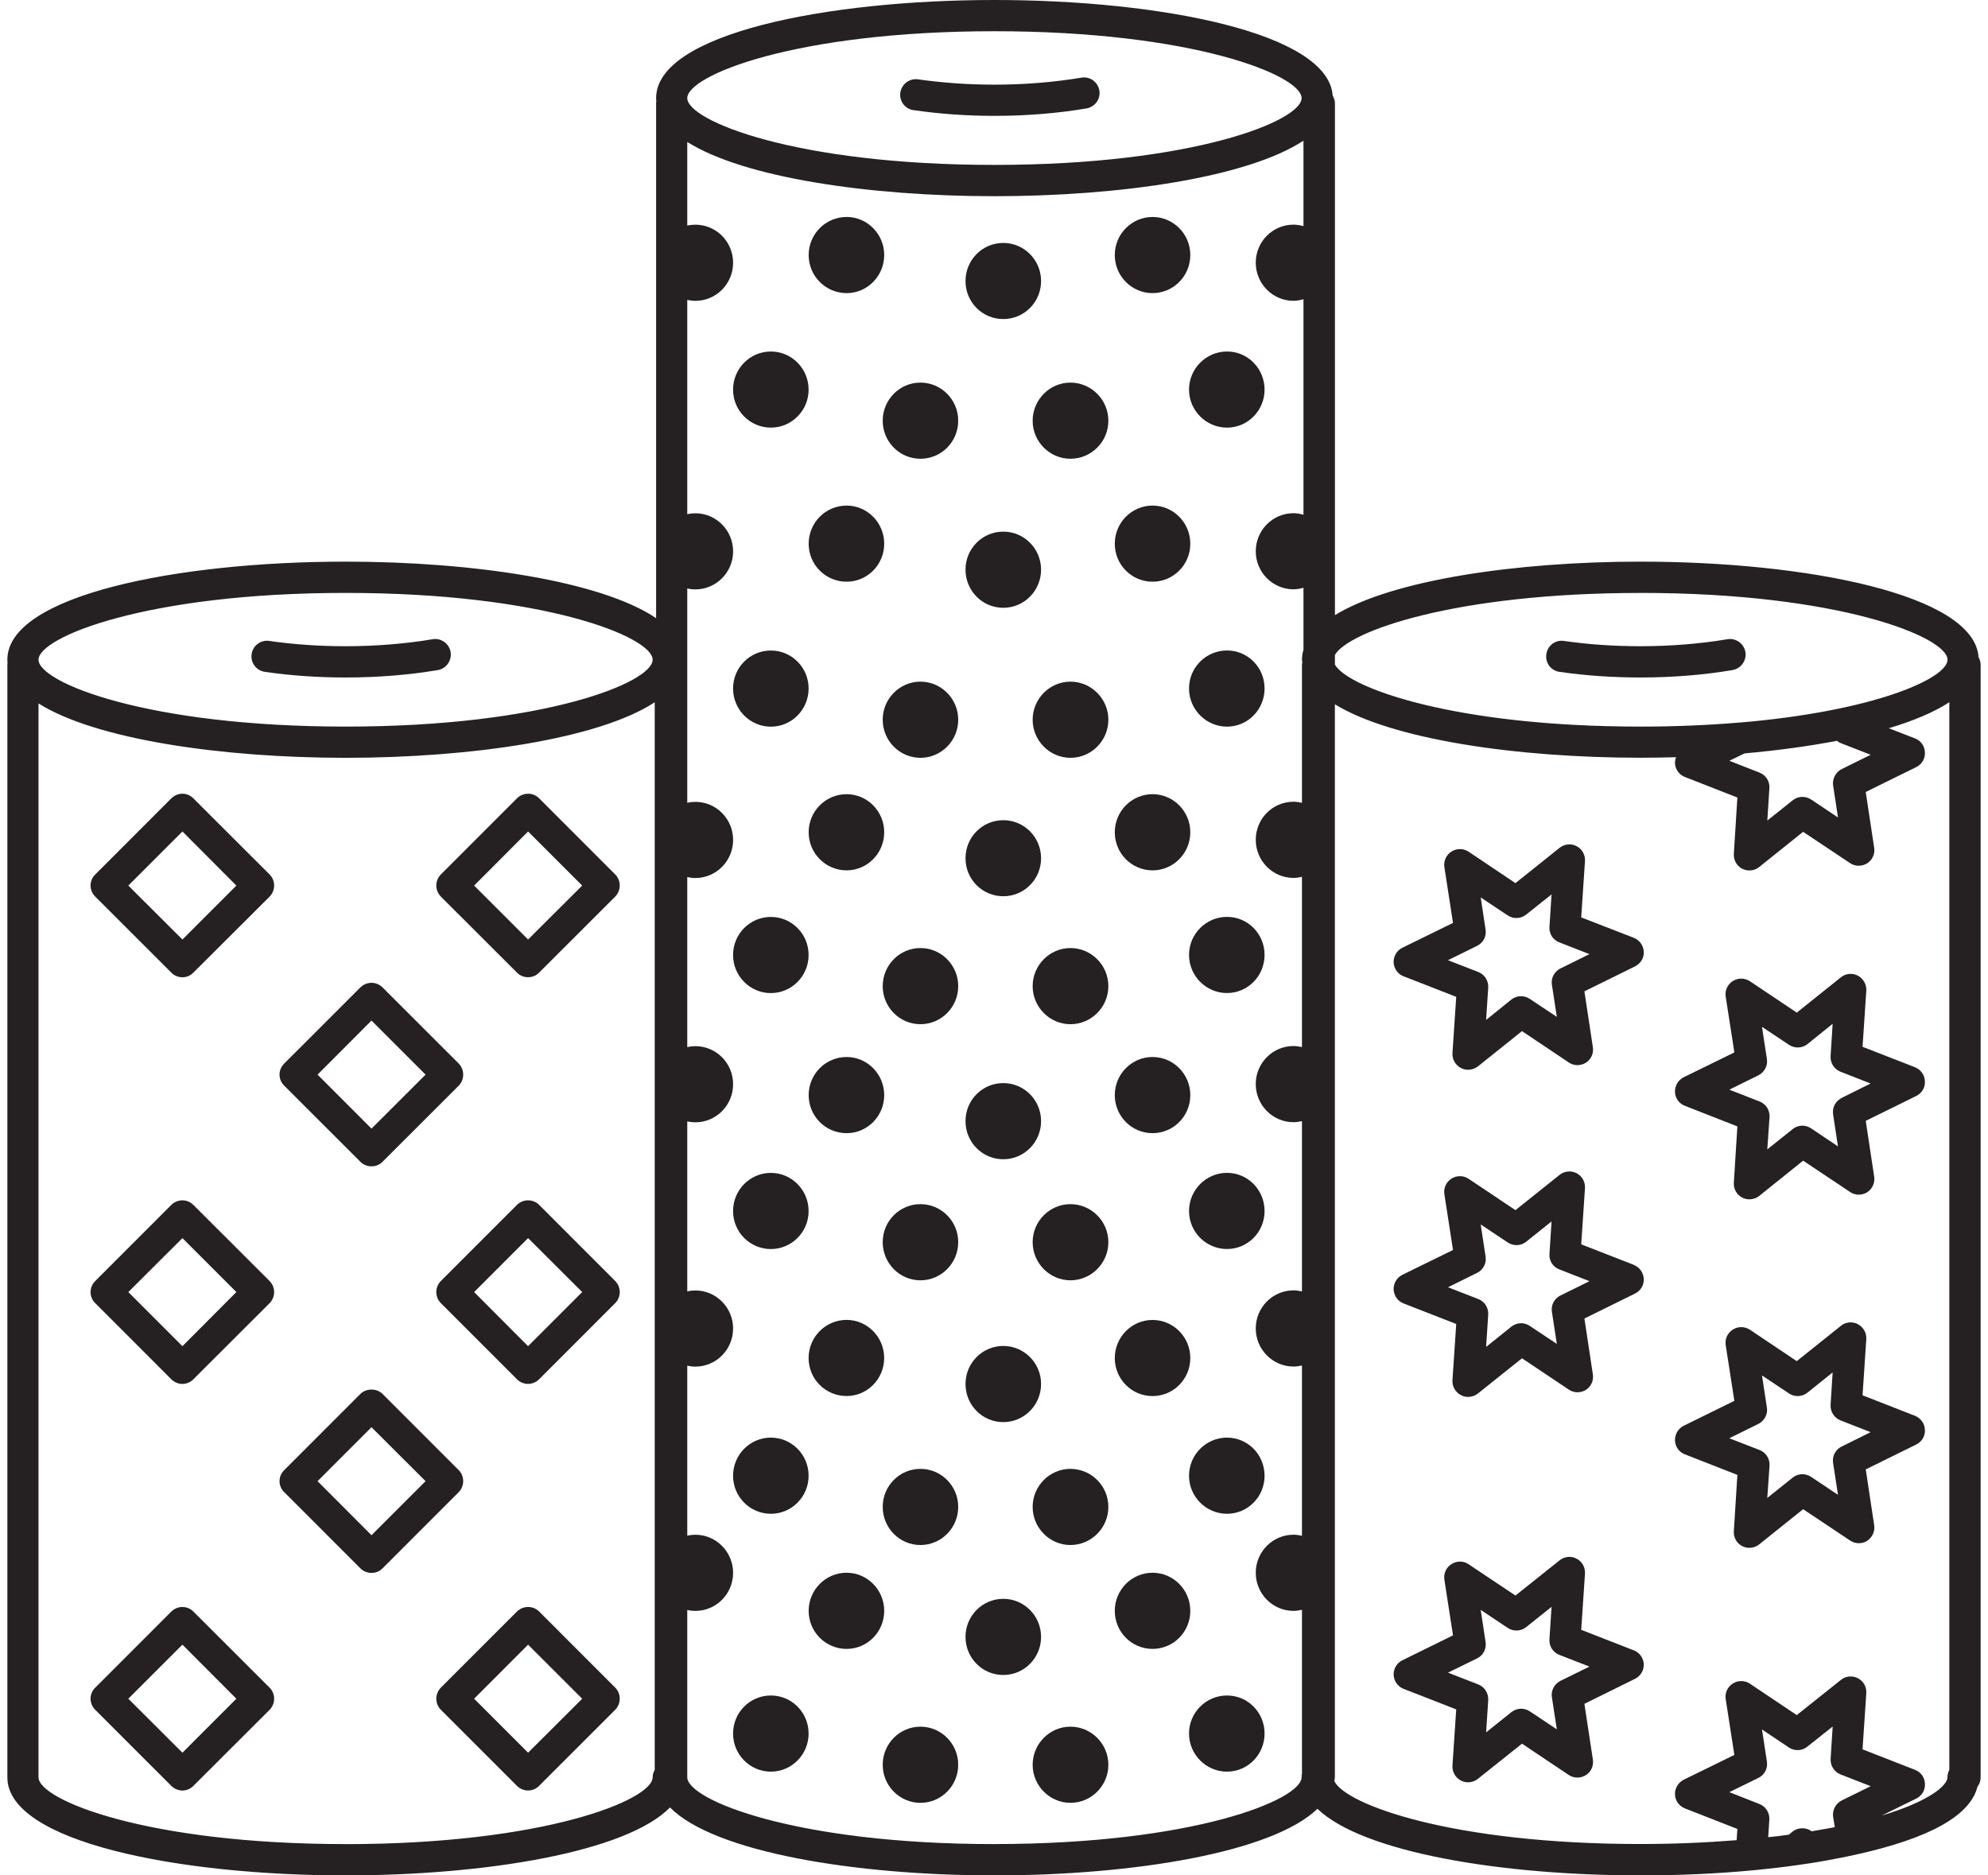 <svg width="106" height="100" viewBox="0 0 106 100" fill="none" xmlns="http://www.w3.org/2000/svg">
<path d="M48.717 5.873C50.089 6.074 51.542 6.178 53.015 6.178C54.73 6.178 56.381 6.045 57.935 5.78C58.386 5.703 58.697 5.274 58.617 4.819C58.536 4.368 58.115 4.063 57.656 4.141C56.192 4.385 54.638 4.514 53.015 4.514C51.612 4.514 50.251 4.414 48.948 4.231C48.497 4.165 48.076 4.481 48.006 4.936C47.937 5.387 48.257 5.817 48.717 5.875V5.873Z" fill="#252022"/>
<path d="M14.117 35.824C15.5 36.025 16.942 36.125 18.426 36.125C20.139 36.125 21.792 35.992 23.346 35.73C23.797 35.652 24.097 35.221 24.028 34.77C23.947 34.314 23.516 34.007 23.065 34.086C21.603 34.33 20.038 34.458 18.426 34.458C17.023 34.458 15.65 34.364 14.358 34.175C13.908 34.107 13.476 34.425 13.417 34.881C13.348 35.336 13.668 35.759 14.119 35.824H14.117Z" fill="#252022"/>
<path d="M83.147 35.824C84.53 36.025 85.983 36.125 87.465 36.125C89.168 36.125 90.833 35.992 92.376 35.73C92.826 35.652 93.138 35.221 93.066 34.77C92.986 34.314 92.554 34.007 92.103 34.086C90.641 34.33 89.077 34.458 87.463 34.458C86.059 34.458 84.687 34.364 83.384 34.175C82.933 34.107 82.513 34.425 82.452 34.881C82.382 35.336 82.693 35.759 83.142 35.824H83.147Z" fill="#252022"/>
<path d="M100.313 96.819L102.178 95.902C102.478 95.751 102.659 95.447 102.637 95.12C102.629 94.786 102.428 94.497 102.117 94.375L99.31 93.279L99.511 90.281C99.53 89.952 99.361 89.64 99.06 89.486C98.77 89.335 98.408 89.368 98.158 89.575L95.803 91.453L93.308 89.78C93.038 89.597 92.676 89.59 92.395 89.767C92.114 89.945 91.964 90.272 92.014 90.597L92.476 93.575L89.77 94.902C89.48 95.052 89.299 95.357 89.31 95.684C89.321 96.017 89.53 96.305 89.842 96.429L92.637 97.523L92.598 98.122C90.944 98.255 89.221 98.327 87.467 98.327C77.428 98.327 71.715 96.216 71.144 94.965C71.155 94.904 71.175 94.836 71.175 94.764V37.554C74.231 39.432 80.874 40.404 87.467 40.404C88.099 40.404 88.739 40.393 89.371 40.376C89.33 40.476 89.31 40.576 89.31 40.687C89.321 41.02 89.53 41.31 89.842 41.432L92.637 42.526L92.448 45.526C92.428 45.859 92.598 46.164 92.888 46.321C93.016 46.382 93.147 46.415 93.278 46.415C93.458 46.415 93.648 46.354 93.798 46.232L96.143 44.354L98.648 46.025C98.918 46.208 99.28 46.208 99.561 46.032C99.831 45.859 99.981 45.533 99.931 45.204L99.48 42.23L102.175 40.903C102.476 40.753 102.657 40.448 102.635 40.121C102.626 39.787 102.426 39.498 102.114 39.376L100.711 38.831C102.025 38.437 103.128 37.975 103.938 37.443V94.372C103.877 94.488 103.838 94.623 103.838 94.767C103.838 95.211 102.857 96.057 100.31 96.817L100.313 96.819ZM93.951 92.22L95.384 93.181C95.685 93.381 96.086 93.364 96.365 93.137L97.718 92.061L97.609 93.784C97.589 94.146 97.798 94.484 98.14 94.617L99.744 95.244L98.201 96.004C97.881 96.165 97.689 96.521 97.742 96.876L97.831 97.427C97.77 97.438 97.72 97.449 97.67 97.46C97.57 97.475 97.48 97.492 97.389 97.51C97.289 97.531 97.188 97.549 97.077 97.564C96.977 97.586 96.866 97.603 96.757 97.619C96.707 97.632 96.657 97.636 96.596 97.647L96.565 97.625C96.264 97.427 95.853 97.442 95.572 97.669L95.382 97.83C95.031 97.88 94.661 97.926 94.28 97.963L94.341 97.019C94.36 96.658 94.151 96.325 93.809 96.192L92.206 95.562L93.759 94.802C94.09 94.64 94.271 94.285 94.21 93.924L93.949 92.218L93.951 92.22ZM53.017 98.331C42.427 98.331 36.645 95.976 36.645 94.769V85.847C36.786 85.882 36.934 85.897 37.076 85.897C38.189 85.897 39.089 84.987 39.089 83.865C39.089 82.749 38.187 81.836 37.076 81.836C36.937 81.836 36.786 81.854 36.645 81.886V72.821C36.786 72.853 36.934 72.871 37.076 72.871C38.189 72.871 39.089 71.96 39.089 70.838C39.089 69.723 38.187 68.81 37.076 68.81C36.937 68.81 36.786 68.827 36.645 68.86V59.794C36.786 59.827 36.934 59.844 37.076 59.844C38.189 59.844 39.089 58.934 39.089 57.812C39.089 56.69 38.187 55.783 37.076 55.783C36.937 55.783 36.786 55.801 36.645 55.833V46.768C36.786 46.796 36.934 46.818 37.076 46.818C38.189 46.818 39.089 45.907 39.089 44.785C39.089 43.663 38.187 42.757 37.076 42.757C36.937 42.757 36.786 42.774 36.645 42.807V31.378C36.786 31.412 36.934 31.428 37.076 31.428C38.189 31.428 39.089 30.517 39.089 29.401C39.089 28.279 38.187 27.369 37.076 27.369C36.937 27.369 36.786 27.384 36.645 27.419V15.992C36.786 16.018 36.934 16.042 37.076 16.042C38.189 16.042 39.089 15.131 39.089 14.009C39.089 12.885 38.187 11.981 37.076 11.981C36.937 11.981 36.786 11.998 36.645 12.024V7.569C39.671 9.48 46.375 10.462 53.017 10.462C59.741 10.462 66.525 9.458 69.501 7.501V12.057C69.332 12.013 69.151 11.979 68.97 11.979C67.857 11.979 66.957 12.883 66.957 14.007C66.957 15.129 67.859 16.04 68.97 16.04C69.151 16.04 69.332 16.005 69.501 15.955V27.449C69.332 27.399 69.151 27.364 68.97 27.364C67.857 27.364 66.957 28.277 66.957 29.397C66.957 30.513 67.859 31.423 68.97 31.423C69.151 31.423 69.332 31.391 69.501 31.341V34.648C69.451 34.82 69.421 34.996 69.421 35.175C69.421 35.23 69.43 35.28 69.441 35.33C69.421 35.373 69.421 35.413 69.421 35.456V42.807C69.27 42.774 69.12 42.75 68.97 42.75C67.857 42.75 66.957 43.657 66.957 44.779C66.957 45.901 67.859 46.812 68.97 46.812C69.12 46.812 69.27 46.79 69.421 46.755V55.833C69.27 55.801 69.12 55.777 68.97 55.777C67.857 55.777 66.957 56.683 66.957 57.805C66.957 58.927 67.859 59.838 68.97 59.838C69.12 59.838 69.27 59.816 69.421 59.783V68.862C69.27 68.827 69.12 68.805 68.97 68.805C67.857 68.805 66.957 69.718 66.957 70.834C66.957 71.956 67.859 72.867 68.97 72.867C69.12 72.867 69.27 72.845 69.421 72.812V81.891C69.27 81.858 69.12 81.834 68.97 81.834C67.857 81.834 66.957 82.747 66.957 83.862C66.957 84.984 67.859 85.895 68.97 85.895C69.12 85.895 69.27 85.873 69.421 85.838V94.577C69.41 94.638 69.401 94.699 69.401 94.767C69.401 95.972 63.619 98.329 53.017 98.329V98.331ZM18.426 98.331C7.833 98.331 2.053 95.976 2.053 94.769V37.508C5.08 39.419 11.784 40.408 18.426 40.408C25.15 40.408 31.934 39.397 34.91 37.447V94.377C34.841 94.492 34.799 94.627 34.799 94.771C34.799 95.976 29.028 98.333 18.426 98.333V98.331ZM18.426 31.615C29.028 31.615 34.799 33.97 34.799 35.177C34.799 36.389 29.028 38.744 18.426 38.744C7.833 38.744 2.053 36.389 2.053 35.177C2.053 33.972 7.836 31.615 18.426 31.615ZM53.017 1.665C63.619 1.665 69.401 4.02 69.401 5.231C69.401 6.442 63.619 8.793 53.017 8.793C42.427 8.793 36.645 6.442 36.645 5.231C36.645 4.02 42.427 1.665 53.017 1.665ZM98.14 39.62L99.744 40.247L98.201 41.008C97.881 41.169 97.689 41.524 97.742 41.885L98.003 43.591L96.57 42.631C96.258 42.43 95.868 42.448 95.587 42.674L94.234 43.753L94.343 42.029C94.374 41.661 94.153 41.33 93.811 41.195L92.208 40.567L93.018 40.173C94.761 40.016 96.426 39.794 97.949 39.5C97.999 39.546 98.06 39.589 98.138 39.617L98.14 39.62ZM87.469 31.615C98.062 31.615 103.842 33.97 103.842 35.177C103.842 36.166 99.975 37.92 92.77 38.528C92.739 38.532 92.72 38.532 92.689 38.532C91.105 38.665 89.362 38.744 87.469 38.744C77.58 38.744 71.898 36.694 71.177 35.439V34.922C71.898 33.661 77.58 31.617 87.469 31.617V31.615ZM105.607 35.458C105.607 35.308 105.568 35.171 105.498 35.049C105.278 31.698 96.319 29.948 87.471 29.948C80.879 29.948 74.234 30.922 71.179 32.8V5.517C71.179 5.366 71.129 5.222 71.059 5.1C70.828 1.756 61.88 0 53.022 0C44.063 0 34.984 1.8 34.984 5.233C34.984 5.283 34.993 5.34 34.993 5.39C34.993 5.427 34.984 5.473 34.984 5.517V32.962C32.047 30.977 25.213 29.948 18.431 29.948C9.461 29.948 0.393 31.744 0.393 35.177C0.393 35.232 0.393 35.282 0.402 35.332C0.393 35.376 0.393 35.415 0.393 35.458V94.771C0.393 94.778 0.393 94.784 0.393 94.784C0.413 98.211 9.481 100 18.431 100C25.875 100 33.392 98.76 35.725 96.377C38.069 98.76 45.586 100 53.022 100C60.386 100 67.822 98.789 70.247 96.449C72.671 98.787 80.097 100 87.471 100C89.526 100 91.55 99.911 93.474 99.728C94.336 99.645 95.116 99.555 95.848 99.449L96.539 99.349C96.829 99.305 97.11 99.255 97.369 99.209C97.951 99.105 98.483 98.998 98.953 98.893C102.881 98.026 105.056 96.81 105.437 95.272C105.546 95.133 105.607 94.961 105.607 94.771V35.458Z" fill="#252022"/>
<path d="M41.102 90.407C39.989 90.407 39.087 91.313 39.087 92.435C39.087 93.557 39.989 94.468 41.102 94.468C42.213 94.468 43.115 93.557 43.115 92.435C43.115 91.313 42.213 90.407 41.102 90.407Z" fill="#252022"/>
<path d="M49.078 92.07C47.965 92.07 47.066 92.981 47.066 94.103C47.066 95.221 47.967 96.131 49.078 96.131C50.19 96.131 51.092 95.221 51.092 94.103C51.092 92.981 50.19 92.07 49.078 92.07Z" fill="#252022"/>
<path d="M57.074 92.07C55.972 92.07 55.061 92.981 55.061 94.103C55.061 95.221 55.974 96.131 57.074 96.131C58.188 96.131 59.098 95.221 59.098 94.103C59.098 92.981 58.185 92.07 57.074 92.07Z" fill="#252022"/>
<path d="M61.453 83.862C60.342 83.862 59.44 84.775 59.44 85.895C59.44 87.017 60.342 87.923 61.453 87.923C62.567 87.923 63.467 87.017 63.467 85.895C63.467 84.773 62.565 83.862 61.453 83.862Z" fill="#252022"/>
<path d="M53.497 85.253C52.375 85.253 51.481 86.164 51.481 87.281C51.481 88.403 52.373 89.314 53.497 89.314C54.608 89.314 55.51 88.403 55.51 87.281C55.51 86.164 54.608 85.253 53.497 85.253Z" fill="#252022"/>
<path d="M45.142 83.862C44.02 83.862 43.118 84.775 43.118 85.895C43.118 87.017 44.02 87.923 45.142 87.923C46.244 87.923 47.146 87.017 47.146 85.895C47.146 84.773 46.244 83.862 45.142 83.862Z" fill="#252022"/>
<path d="M61.453 74.442C62.567 74.442 63.467 73.535 63.467 72.416C63.467 71.293 62.565 70.383 61.453 70.383C60.342 70.383 59.44 71.296 59.44 72.416C59.44 73.538 60.342 74.442 61.453 74.442Z" fill="#252022"/>
<path d="M53.497 75.83C54.608 75.83 55.51 74.919 55.51 73.797C55.51 72.681 54.608 71.769 53.497 71.769C52.375 71.769 51.481 72.681 51.481 73.797C51.481 74.919 52.373 75.83 53.497 75.83Z" fill="#252022"/>
<path d="M43.115 72.413C43.115 73.535 44.017 74.439 45.139 74.439C46.242 74.439 47.144 73.533 47.144 72.413C47.144 71.291 46.242 70.38 45.139 70.38C44.017 70.38 43.115 71.293 43.115 72.413Z" fill="#252022"/>
<path d="M61.453 60.423C62.567 60.423 63.467 59.517 63.467 58.395C63.467 57.273 62.565 56.362 61.453 56.362C60.342 56.362 59.44 57.273 59.44 58.395C59.44 59.517 60.342 60.423 61.453 60.423Z" fill="#252022"/>
<path d="M53.497 61.814C54.608 61.814 55.51 60.903 55.51 59.781C55.51 58.659 54.608 57.753 53.497 57.753C52.375 57.753 51.481 58.659 51.481 59.781C51.481 60.903 52.373 61.814 53.497 61.814Z" fill="#252022"/>
<path d="M45.142 56.362C44.02 56.362 43.118 57.273 43.118 58.395C43.118 59.517 44.02 60.423 45.142 60.423C46.244 60.423 47.146 59.517 47.146 58.395C47.146 57.273 46.244 56.362 45.142 56.362Z" fill="#252022"/>
<path d="M65.423 90.407C64.31 90.407 63.399 91.313 63.399 92.435C63.399 93.557 64.312 94.468 65.423 94.468C66.534 94.468 67.427 93.557 67.427 92.435C67.427 91.313 66.536 90.407 65.423 90.407Z" fill="#252022"/>
<path d="M41.102 80.718C42.213 80.718 43.115 79.812 43.115 78.69C43.115 77.568 42.213 76.657 41.102 76.657C39.989 76.657 39.087 77.568 39.087 78.69C39.087 79.812 39.989 80.718 41.102 80.718Z" fill="#252022"/>
<path d="M49.078 78.323C47.965 78.323 47.066 79.23 47.066 80.352C47.066 81.474 47.967 82.384 49.078 82.384C50.19 82.384 51.092 81.472 51.092 80.352C51.092 79.23 50.19 78.323 49.078 78.323Z" fill="#252022"/>
<path d="M57.074 78.323C55.972 78.323 55.061 79.23 55.061 80.352C55.061 81.474 55.974 82.384 57.074 82.384C58.188 82.384 59.098 81.472 59.098 80.352C59.098 79.23 58.185 78.323 57.074 78.323Z" fill="#252022"/>
<path d="M65.423 76.657C64.31 76.657 63.399 77.568 63.399 78.69C63.399 79.812 64.312 80.718 65.423 80.718C66.534 80.718 67.427 79.812 67.427 78.69C67.427 77.568 66.536 76.657 65.423 76.657Z" fill="#252022"/>
<path d="M41.102 66.602C42.213 66.602 43.115 65.696 43.115 64.576C43.115 63.454 42.213 62.541 41.102 62.541C39.989 62.541 39.087 63.454 39.087 64.576C39.087 65.698 39.989 66.602 41.102 66.602Z" fill="#252022"/>
<path d="M49.078 64.208C47.965 64.208 47.066 65.112 47.066 66.236C47.066 67.358 47.967 68.269 49.078 68.269C50.19 68.269 51.092 67.356 51.092 66.236C51.092 65.114 50.19 64.208 49.078 64.208Z" fill="#252022"/>
<path d="M57.074 64.208C55.972 64.208 55.061 65.112 55.061 66.236C55.061 67.358 55.974 68.269 57.074 68.269C58.188 68.269 59.098 67.356 59.098 66.236C59.098 65.114 58.185 64.208 57.074 64.208Z" fill="#252022"/>
<path d="M65.423 62.539C64.31 62.539 63.399 63.452 63.399 64.574C63.399 65.696 64.312 66.6 65.423 66.6C66.534 66.6 67.427 65.694 67.427 64.574C67.427 63.452 66.536 62.539 65.423 62.539Z" fill="#252022"/>
<path d="M61.453 46.409C62.567 46.409 63.467 45.498 63.467 44.38C63.467 43.258 62.565 42.348 61.453 42.348C60.342 42.348 59.44 43.258 59.44 44.38C59.44 45.498 60.342 46.409 61.453 46.409Z" fill="#252022"/>
<path d="M53.497 47.79C54.608 47.79 55.51 46.886 55.51 45.764C55.51 44.642 54.608 43.735 53.497 43.735C52.375 43.735 51.481 44.642 51.481 45.764C51.481 46.886 52.373 47.79 53.497 47.79Z" fill="#252022"/>
<path d="M45.142 42.348C44.02 42.348 43.118 43.258 43.118 44.38C43.118 45.498 44.02 46.409 45.142 46.409C46.244 46.409 47.146 45.498 47.146 44.38C47.146 43.258 46.244 42.348 45.142 42.348Z" fill="#252022"/>
<path d="M41.102 38.748C42.213 38.748 43.115 37.835 43.115 36.713C43.115 35.591 42.213 34.687 41.102 34.687C39.989 34.687 39.087 35.591 39.087 36.713C39.087 37.835 39.989 38.748 41.102 38.748Z" fill="#252022"/>
<path d="M49.078 36.347C47.965 36.347 47.066 37.26 47.066 38.376C47.066 39.498 47.967 40.408 49.078 40.408C50.19 40.408 51.092 39.498 51.092 38.376C51.092 37.26 50.19 36.347 49.078 36.347Z" fill="#252022"/>
<path d="M57.074 36.347C55.972 36.347 55.061 37.26 55.061 38.376C55.061 39.498 55.974 40.408 57.074 40.408C58.188 40.408 59.098 39.498 59.098 38.376C59.098 37.26 58.185 36.347 57.074 36.347Z" fill="#252022"/>
<path d="M65.423 34.685C64.31 34.685 63.399 35.589 63.399 36.711C63.399 37.833 64.312 38.746 65.423 38.746C66.534 38.746 67.427 37.833 67.427 36.711C67.427 35.589 66.536 34.685 65.423 34.685Z" fill="#252022"/>
<path d="M61.453 31.018C62.567 31.018 63.467 30.114 63.467 28.992C63.467 27.87 62.565 26.959 61.453 26.959C60.342 26.959 59.44 27.87 59.44 28.992C59.44 30.114 60.342 31.018 61.453 31.018Z" fill="#252022"/>
<path d="M53.497 32.409C54.608 32.409 55.51 31.496 55.51 30.374C55.51 29.258 54.608 28.348 53.497 28.348C52.375 28.348 51.481 29.258 51.481 30.374C51.481 31.496 52.373 32.409 53.497 32.409Z" fill="#252022"/>
<path d="M45.142 26.959C44.02 26.959 43.118 27.87 43.118 28.992C43.118 30.114 44.02 31.018 45.142 31.018C46.244 31.018 47.146 30.114 47.146 28.992C47.146 27.87 46.244 26.959 45.142 26.959Z" fill="#252022"/>
<path d="M41.102 22.802C42.213 22.802 43.115 21.891 43.115 20.776C43.115 19.654 42.213 18.743 41.102 18.743C39.989 18.743 39.087 19.654 39.087 20.776C39.087 21.891 39.989 22.802 41.102 22.802Z" fill="#252022"/>
<path d="M49.078 20.401C47.965 20.401 47.066 21.314 47.066 22.434C47.066 23.556 47.967 24.462 49.078 24.462C50.19 24.462 51.092 23.558 51.092 22.434C51.092 21.312 50.19 20.401 49.078 20.401Z" fill="#252022"/>
<path d="M57.074 20.401C55.972 20.401 55.061 21.314 55.061 22.434C55.061 23.556 55.974 24.462 57.074 24.462C58.188 24.462 59.098 23.558 59.098 22.434C59.098 21.312 58.185 20.401 57.074 20.401Z" fill="#252022"/>
<path d="M65.423 22.802C66.534 22.802 67.427 21.891 67.427 20.776C67.427 19.654 66.536 18.743 65.423 18.743C64.31 18.743 63.399 19.654 63.399 20.776C63.399 21.891 64.312 22.802 65.423 22.802Z" fill="#252022"/>
<path d="M61.453 15.63C62.567 15.63 63.467 14.72 63.467 13.598C63.467 12.48 62.565 11.569 61.453 11.569C60.342 11.569 59.44 12.482 59.44 13.598C59.44 14.72 60.342 15.63 61.453 15.63Z" fill="#252022"/>
<path d="M53.497 17.013C54.608 17.013 55.51 16.109 55.51 14.987C55.51 13.865 54.608 12.954 53.497 12.954C52.375 12.954 51.481 13.865 51.481 14.987C51.481 16.109 52.373 17.013 53.497 17.013Z" fill="#252022"/>
<path d="M45.142 15.63C46.244 15.63 47.146 14.72 47.146 13.598C47.146 12.48 46.244 11.569 45.142 11.569C44.02 11.569 43.118 12.482 43.118 13.598C43.118 14.72 44.02 15.63 45.142 15.63Z" fill="#252022"/>
<path d="M41.102 52.954C42.213 52.954 43.115 52.043 43.115 50.921C43.115 49.799 42.213 48.893 41.102 48.893C39.989 48.893 39.087 49.799 39.087 50.921C39.087 52.043 39.989 52.954 41.102 52.954Z" fill="#252022"/>
<path d="M49.078 50.552C47.965 50.552 47.066 51.463 47.066 52.585C47.066 53.703 47.967 54.613 49.078 54.613C50.19 54.613 51.092 53.703 51.092 52.585C51.092 51.463 50.19 50.552 49.078 50.552Z" fill="#252022"/>
<path d="M57.074 50.552C55.972 50.552 55.061 51.463 55.061 52.585C55.061 53.703 55.974 54.613 57.074 54.613C58.188 54.613 59.098 53.703 59.098 52.585C59.098 51.463 58.185 50.552 57.074 50.552Z" fill="#252022"/>
<path d="M65.423 48.89C64.31 48.89 63.399 49.796 63.399 50.918C63.399 52.04 64.312 52.951 65.423 52.951C66.534 52.951 67.427 52.04 67.427 50.918C67.427 49.796 66.536 48.89 65.423 48.89Z" fill="#252022"/>
<path d="M9.727 50.097L6.842 47.221L9.727 44.336L12.603 47.221L9.727 50.097ZM10.309 42.569C9.988 42.242 9.468 42.242 9.136 42.569L5.078 46.63C4.746 46.953 4.746 47.48 5.078 47.809L9.136 51.864C9.298 52.031 9.518 52.11 9.727 52.11C9.938 52.11 10.147 52.031 10.309 51.864L14.376 47.809C14.697 47.482 14.697 46.953 14.376 46.63L10.309 42.569Z" fill="#252022"/>
<path d="M28.157 50.097L25.28 47.221L28.157 44.336L31.043 47.221L28.157 50.097ZM28.747 42.569C28.427 42.242 27.895 42.242 27.564 42.569L23.505 46.63C23.355 46.785 23.263 46.999 23.263 47.219C23.263 47.437 23.352 47.646 23.505 47.807L27.564 51.861C27.725 52.029 27.945 52.108 28.154 52.108C28.374 52.108 28.586 52.029 28.745 51.861L32.804 47.807C33.124 47.48 33.124 46.951 32.804 46.628L28.745 42.567L28.747 42.569Z" fill="#252022"/>
<path d="M19.808 54.419L22.692 57.302L19.808 60.18L16.932 57.302L19.808 54.419ZM19.215 61.947C19.376 62.114 19.596 62.191 19.808 62.191C20.028 62.191 20.239 62.114 20.398 61.947L24.457 57.892C24.777 57.565 24.777 57.036 24.457 56.709L20.398 52.652C20.067 52.325 19.546 52.325 19.215 52.652L15.156 56.709C14.995 56.87 14.905 57.081 14.905 57.304C14.905 57.522 14.995 57.731 15.156 57.892L19.215 61.947Z" fill="#252022"/>
<path d="M9.727 71.781L6.842 68.896L9.727 66.018L12.603 68.896L9.727 71.781ZM10.309 64.247C9.988 63.924 9.468 63.924 9.136 64.247L5.078 68.308C4.746 68.635 4.746 69.164 5.078 69.487L9.136 73.548C9.298 73.709 9.518 73.794 9.727 73.794C9.938 73.794 10.147 73.709 10.309 73.548L14.376 69.487C14.697 69.164 14.697 68.637 14.376 68.308L10.309 64.247Z" fill="#252022"/>
<path d="M28.157 71.781L25.28 68.896L28.157 66.018L31.043 68.896L28.157 71.781ZM28.747 64.247C28.427 63.924 27.895 63.924 27.564 64.247L23.505 68.308C23.355 68.463 23.263 68.674 23.263 68.896C23.263 69.118 23.352 69.327 23.505 69.484L27.564 73.545C27.725 73.707 27.945 73.792 28.154 73.792C28.374 73.792 28.586 73.707 28.745 73.545L32.804 69.484C33.124 69.162 33.124 68.635 32.804 68.306L28.745 64.245L28.747 64.247Z" fill="#252022"/>
<path d="M19.808 81.862L16.932 78.98L19.808 76.102L22.692 78.98L19.808 81.862ZM24.457 78.389L20.398 74.328C20.086 74.017 19.526 74.017 19.215 74.328L15.156 78.389C14.995 78.546 14.905 78.758 14.905 78.978C14.905 79.2 14.995 79.411 15.156 79.566L19.215 83.627C19.376 83.788 19.596 83.871 19.808 83.871C20.028 83.871 20.239 83.788 20.398 83.627L24.457 79.566C24.777 79.243 24.777 78.714 24.457 78.387V78.389Z" fill="#252022"/>
<path d="M9.727 93.458L6.842 90.58L9.727 87.697L12.603 90.58L9.727 93.458ZM10.309 85.93C9.988 85.608 9.468 85.608 9.136 85.93L5.078 89.991C4.746 90.314 4.746 90.843 5.078 91.17L9.136 95.229C9.298 95.39 9.518 95.475 9.727 95.475C9.938 95.475 10.147 95.39 10.309 95.229L14.376 91.17C14.697 90.843 14.697 90.314 14.376 89.991L10.309 85.93Z" fill="#252022"/>
<path d="M28.157 93.458L25.28 90.58L28.157 87.697L31.043 90.58L28.157 93.458ZM28.747 85.93C28.427 85.608 27.895 85.608 27.564 85.93L23.505 89.991C23.355 90.146 23.263 90.357 23.263 90.58C23.263 90.802 23.352 91.013 23.505 91.168L27.564 95.227C27.725 95.388 27.945 95.473 28.154 95.473C28.374 95.473 28.586 95.388 28.745 95.227L32.804 91.168C33.124 90.841 33.124 90.312 32.804 89.989L28.745 85.928L28.747 85.93Z" fill="#252022"/>
<path d="M98.199 58.546C97.868 58.707 97.687 59.058 97.74 59.417L98.001 61.128L96.567 60.167C96.267 59.962 95.866 59.977 95.585 60.206L94.232 61.289L94.352 59.561C94.371 59.2 94.162 58.866 93.82 58.733L92.206 58.104L93.759 57.337C94.079 57.175 94.271 56.82 94.21 56.463L93.949 54.753L95.391 55.714C95.692 55.914 96.093 55.897 96.374 55.674L97.716 54.592L97.607 56.319C97.587 56.681 97.796 57.014 98.138 57.147L99.742 57.775L98.199 58.541V58.546ZM102.117 56.912L99.311 55.818L99.511 52.818C99.531 52.491 99.35 52.18 99.06 52.023C98.77 51.873 98.409 51.905 98.158 52.112L95.803 53.995L93.308 52.324C93.027 52.141 92.676 52.134 92.395 52.313C92.114 52.489 91.964 52.812 92.014 53.138L92.476 56.117L89.77 57.444C89.48 57.587 89.299 57.899 89.31 58.228C89.321 58.555 89.53 58.849 89.842 58.966L92.637 60.062L92.448 63.067C92.428 63.394 92.598 63.705 92.888 63.855C93.016 63.923 93.147 63.951 93.278 63.951C93.459 63.951 93.648 63.888 93.798 63.773L96.143 61.888L98.648 63.561C98.918 63.744 99.28 63.751 99.561 63.572C99.831 63.396 99.981 63.067 99.931 62.744L99.481 59.766L102.175 58.439C102.476 58.289 102.657 57.984 102.635 57.657C102.627 57.324 102.415 57.034 102.114 56.912H102.117Z" fill="#252022"/>
<path d="M83.199 69.079C82.879 69.241 82.687 69.591 82.748 69.951L83.01 71.661L81.567 70.7C81.267 70.496 80.877 70.511 80.585 70.74L79.24 71.822L79.352 70.095C79.371 69.733 79.162 69.4 78.82 69.267L77.206 68.639L78.759 67.873C79.09 67.711 79.269 67.356 79.21 67.001L78.951 65.291L80.393 66.251C80.694 66.452 81.095 66.439 81.376 66.212L82.729 65.129L82.617 66.857C82.587 67.219 82.798 67.552 83.138 67.685L84.75 68.315L83.197 69.082L83.199 69.079ZM87.117 67.445L84.31 66.352L84.511 63.352C84.53 63.025 84.36 62.711 84.06 62.556C83.77 62.406 83.419 62.441 83.158 62.646L80.803 64.528L78.308 62.857C78.038 62.674 77.676 62.667 77.395 62.846C77.114 63.025 76.964 63.347 77.014 63.674L77.474 66.652L74.768 67.979C74.478 68.125 74.297 68.434 74.308 68.763C74.328 69.09 74.528 69.387 74.84 69.502L77.646 70.598L77.445 73.602C77.426 73.931 77.606 74.241 77.896 74.391C78.016 74.459 78.147 74.487 78.278 74.487C78.458 74.487 78.648 74.426 78.798 74.308L81.153 72.426L83.648 74.097C83.918 74.28 84.28 74.287 84.561 74.11C84.842 73.934 84.981 73.605 84.931 73.282L84.48 70.306L87.175 68.979C87.476 68.829 87.665 68.524 87.646 68.195C87.626 67.862 87.426 67.574 87.114 67.45L87.117 67.445Z" fill="#252022"/>
<path d="M83.199 51.641C82.879 51.802 82.687 52.153 82.748 52.513L83.01 54.223L81.567 53.262C81.267 53.062 80.877 53.072 80.585 53.299L79.24 54.384L79.352 52.657C79.371 52.297 79.162 51.961 78.82 51.828L77.206 51.201L78.759 50.434C79.09 50.273 79.269 49.918 79.21 49.563L78.951 47.852L80.393 48.813C80.694 49.011 81.095 48.996 81.376 48.767L82.729 47.691L82.617 49.419C82.587 49.778 82.798 50.114 83.138 50.247L84.75 50.876L83.197 51.643L83.199 51.641ZM87.117 50.007L84.31 48.918L84.511 45.911C84.53 45.584 84.36 45.273 84.06 45.118C83.779 44.968 83.419 45 83.158 45.207L80.803 47.09L78.308 45.417C78.038 45.233 77.676 45.227 77.395 45.406C77.114 45.584 76.964 45.911 77.014 46.234L77.474 49.212L74.768 50.539C74.478 50.682 74.297 50.994 74.308 51.321C74.328 51.65 74.528 51.944 74.84 52.059L77.646 53.153L77.445 56.16C77.426 56.486 77.606 56.798 77.896 56.948C78.016 57.014 78.147 57.042 78.278 57.042C78.458 57.042 78.648 56.981 78.798 56.866L81.153 54.981L83.648 56.654C83.918 56.837 84.28 56.842 84.561 56.665C84.842 56.489 84.981 56.16 84.931 55.837L84.48 52.859L87.175 51.532C87.476 51.382 87.665 51.077 87.646 50.75C87.626 50.417 87.426 50.129 87.114 50.005L87.117 50.007Z" fill="#252022"/>
<path d="M83.199 89.629C82.879 89.79 82.687 90.146 82.748 90.507L83.01 92.213L81.567 91.252C81.267 91.052 80.877 91.069 80.585 91.296L79.24 92.374L79.352 90.651C79.371 90.289 79.162 89.952 78.82 89.817L77.206 89.189L78.759 88.429C79.09 88.268 79.269 87.912 79.21 87.549L78.951 85.843L80.393 86.804C80.694 87.004 81.095 86.989 81.376 86.76L82.729 85.681L82.617 87.405C82.587 87.766 82.798 88.106 83.138 88.239L84.75 88.867L83.197 89.629H83.199ZM87.117 88.002L84.31 86.906L84.511 83.906C84.53 83.573 84.36 83.261 84.06 83.111C83.779 82.954 83.419 82.993 83.158 83.2L80.803 85.078L78.308 83.411C78.038 83.222 77.676 83.222 77.395 83.4C77.114 83.577 76.964 83.901 77.014 84.228L77.474 87.2L74.768 88.534C74.478 88.677 74.297 88.982 74.308 89.316C74.328 89.642 74.528 89.932 74.84 90.054L77.646 91.148L77.445 94.148C77.426 94.477 77.606 94.793 77.896 94.943C78.016 95.004 78.147 95.037 78.278 95.037C78.458 95.037 78.648 94.976 78.798 94.854L81.153 92.976L83.648 94.647C83.918 94.83 84.28 94.83 84.561 94.651C84.842 94.475 84.981 94.152 84.931 93.823L84.48 90.852L87.175 89.52C87.476 89.374 87.655 89.069 87.646 88.736C87.626 88.409 87.426 88.12 87.114 87.998L87.117 88.002Z" fill="#252022"/>
<path d="M98.199 77.131C97.868 77.292 97.687 77.64 97.74 78.002L98.001 79.708L96.567 78.751C96.267 78.547 95.866 78.562 95.585 78.791L94.232 79.874L94.352 78.146C94.371 77.786 94.162 77.451 93.82 77.318L92.206 76.691L93.759 75.924C94.079 75.762 94.271 75.407 94.21 75.052L93.949 73.342L95.391 74.303C95.692 74.503 96.093 74.486 96.374 74.257L97.716 73.181L97.607 74.904C97.587 75.27 97.796 75.603 98.138 75.739L99.742 76.366L98.199 77.133V77.131ZM102.117 75.497L99.311 74.401L99.511 71.401C99.531 71.072 99.35 70.762 99.06 70.606C98.77 70.455 98.409 70.488 98.158 70.695L95.803 72.579L93.308 70.906C93.027 70.723 92.676 70.719 92.395 70.895C92.114 71.072 91.964 71.396 92.014 71.723L92.476 74.695L89.77 76.028C89.48 76.172 89.299 76.484 89.31 76.812C89.321 77.139 89.53 77.433 89.842 77.551L92.637 78.645L92.448 81.651C92.428 81.978 92.598 82.29 92.888 82.44C93.016 82.508 93.147 82.534 93.278 82.534C93.459 82.534 93.648 82.473 93.798 82.351L96.143 80.473L98.648 82.146C98.918 82.329 99.28 82.336 99.561 82.157C99.831 81.978 99.981 81.651 99.931 81.329L99.481 78.351L102.175 77.024C102.476 76.874 102.657 76.569 102.635 76.24C102.627 75.908 102.415 75.619 102.114 75.497H102.117Z" fill="#252022"/>
</svg>
